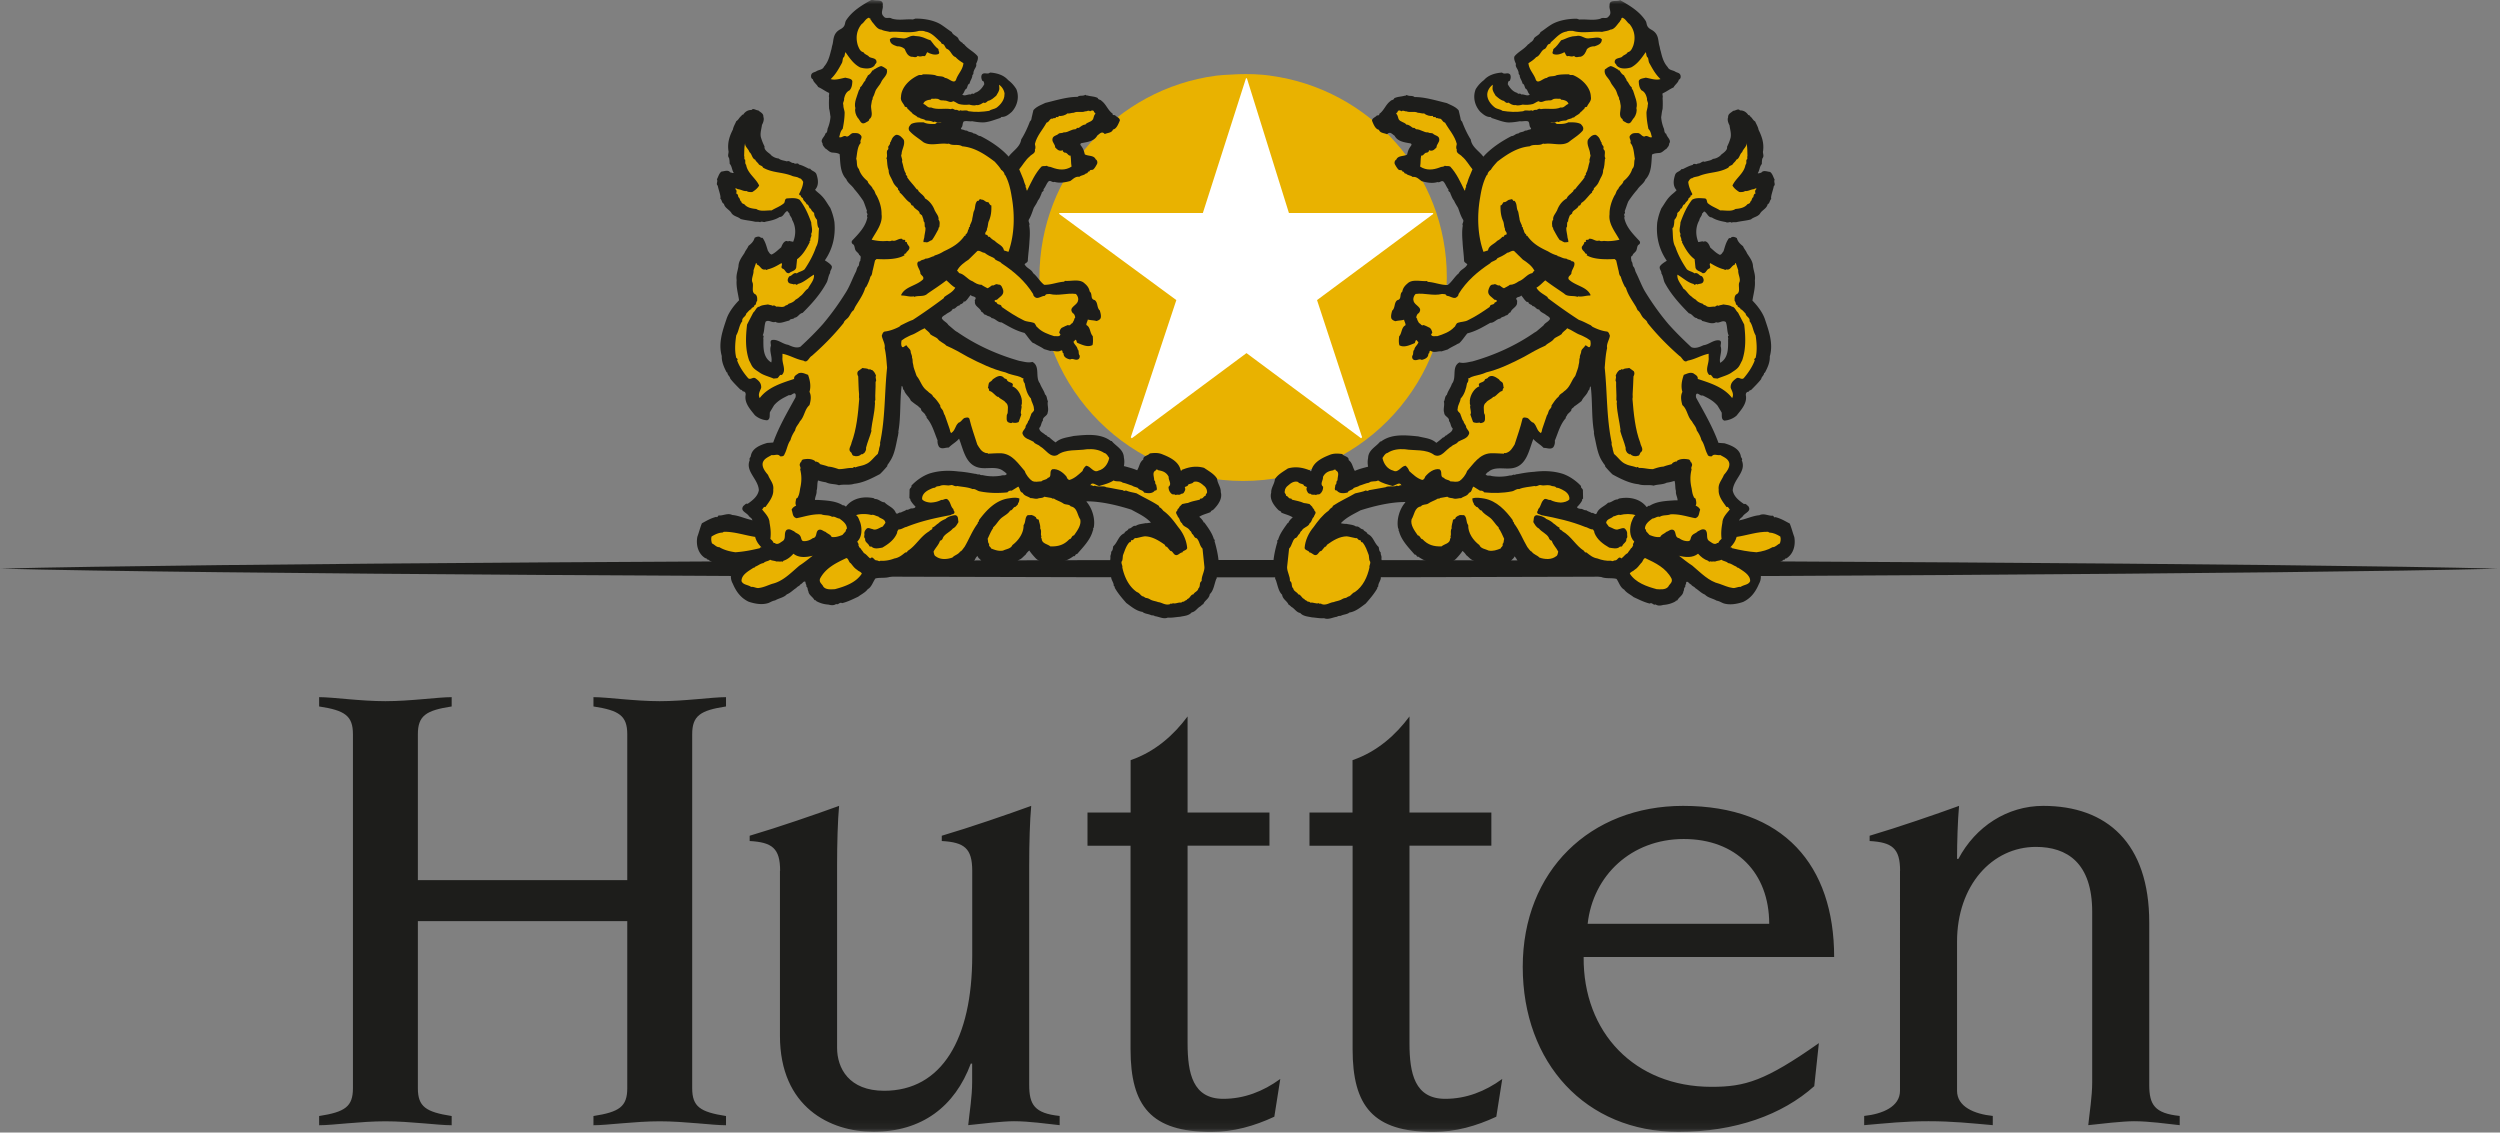 <svg xmlns="http://www.w3.org/2000/svg" xmlns:xlink="http://www.w3.org/1999/xlink" width="298" height="135"><rect width="100%" height="100%" fill="#808080" stroke="none"/><defs><path id="a" d="M0 0h297.64v134.92H0z"/></defs><g fill="none" fill-rule="evenodd"><mask id="b" fill="#fff"><use xlink:href="#a"/></mask><g fill-rule="nonzero" mask="url(#b)"><path fill="#1D1D1B" d="M297.64 67.78c-23.39-.61-100.21-1.03-148.82-1.03S23.38 67.17.01 67.78c23.37.63 100.15 1.04 148.81 1.04s125.43-.41 148.82-1.03v-.01zm-259.6 65.25c3.08-.48 4.03-1.11 4.03-3.32V87.53c0-2.21-.95-2.85-4.03-3.32V83.1c1.66 0 4.89.48 7.9.48 3.01 0 6.24-.48 7.9-.48v1.11c-3.08.47-4.03 1.11-4.03 3.32v17.38h24.96V87.53c0-2.21-.95-2.85-4.03-3.32V83.1c1.66 0 4.9.48 7.9.48s6.24-.48 7.9-.48v1.11c-3.08.47-4.03 1.11-4.03 3.32v42.18c0 2.21.95 2.84 4.03 3.32v1.1c-1.66 0-4.9-.47-7.9-.47s-6.24.47-7.9.47v-1.1c3.08-.48 4.03-1.11 4.03-3.32V109.8H49.81v19.91c0 2.21.95 2.84 4.03 3.32v1.1c-1.66 0-4.9-.47-7.9-.47s-6.24.47-7.9.47v-1.1zm54.95-29.23c0-2.69-.95-3.4-3.63-3.55v-.63c3.48-1.03 7.82-2.53 10.66-3.56-.16 1.74-.24 4.43-.24 7.11v21.72c0 2.45 1.42 5.13 5.61 5.13 6.87 0 10.5-6.16 10.5-16.11V103.8c0-2.69-.95-3.4-3.63-3.55v-.63c3.48-1.03 7.82-2.53 10.66-3.56-.16 1.74-.24 4.43-.24 7.11v26.14c0 2.37.63 3.4 3.63 3.71v1.1c-1.5-.16-3.63-.47-5.45-.47-1.34 0-4.03.31-5.45.47.16-1.58.47-3.4.47-5.13v-2.21h-.16c-1.9 5.13-5.85 8.13-11.61 8.13-5.13 0-11.14-2.92-11.14-11.45v-19.67l.02.01zm36.65-6.95h5.13v-6.24c3-1.03 5.21-3.08 6.79-5.21v11.45h9.76v3.95h-9.76v23.54c0 3.63.63 6.64 4.26 6.64 2.45 0 4.74-.87 6.79-2.37l-.71 4.5c-2.37 1.11-4.9 1.82-7.5 1.82-7.19 0-9.64-3.08-9.64-9.87v-24.25h-5.13v-3.95l.01-.01zm26.44 0h5.14v-6.24c3-1.03 5.21-3.08 6.79-5.21v11.45h9.76v3.95h-9.76v23.54c0 3.63.63 6.64 4.27 6.64 2.45 0 4.74-.87 6.79-2.37l-.71 4.5c-2.37 1.11-4.89 1.82-7.5 1.82-7.19 0-9.63-3.08-9.63-9.87v-24.25h-5.14v-3.95l-.01-.01zm32.69 17.22c-.08 9 6.08 15.48 15.24 15.48 4.03 0 6.4-.71 12.8-5.21l-.55 5.13c-3.79 3.4-9.4 5.45-16.19 5.45-11.06 0-18.56-8.21-18.56-19.67s8.06-19.19 19.11-19.19c12.01 0 18.01 7.11 18.01 18.01h-29.86zm22.12-3.95c0-6.08-3.95-10.11-10.19-10.11-6.24 0-10.82 4.35-11.45 10.11h21.64zm15.6-6.32c0-2.69-.95-3.4-3.63-3.55v-.63c3.47-1.03 7.82-2.53 10.66-3.56-.16 1.74-.24 4.43-.24 6.32h.16c2.05-3.87 5.84-6.32 10.11-6.32 7.58 0 12.64 4.43 12.64 13.9v19.35c0 2.37.63 3.4 3.63 3.71v1.1c-1.5-.16-3.63-.47-5.45-.47-1.34 0-4.03.31-5.45.47.16-1.58.47-3.4.47-5.13v-20.3c0-5.84-3-7.74-6.71-7.74-5.21 0-9.4 4.58-9.4 11.3v17.77c0 1.9 2.05 2.77 4.26 3v1.1c-2.68-.24-4.82-.47-7.66-.47s-4.98.24-7.67.47v-1.1c2.21-.24 4.27-1.11 4.27-3V103.8h.01z"/><path fill="#E9B200" d="m151.39 9.01-.8-.09c-1.09-.08-1.23-.09-2.1-.09-.97 0-1.4.05-2.67.11l-.86.08c-11.88 1.58-21.06 11.73-21.06 24.04 0 13.41 10.87 24.27 24.28 24.27 13.41 0 24.28-10.87 24.28-24.27 0-12.31-9.17-22.46-21.06-24.04"/><path fill="#FFF" d="M153.64 25.39h17.19v.12l-13.84 10.26 5.37 16.35-.12.12-13.66-10.15-13.67 10.15-.12-.12 5.43-16.35-13.96-10.26v-.12h17.12l5.14-16.06h.11z"/><path fill="#1D1D1B" d="M193.08 0c1.16.64 2.33 1.34 3.07 2.47.22.34 0 .7.71 1.08.92.51.76 1.31.94 1.9.07.22.07.41.15.62.18.76.35 1.38.84 1.93.17.37.57.35.87.52.25.18.59.12.67.52.02.2 0 .35-.22.47-.05.33-.47.59-.62.91-.47.2-.8.49-1.31.71-.04.23.07.37 0 .54.03.37.03.91 0 1.33-.09.29-.12.71-.17.97.04.47.12.82.29 1.28.13.22.02.57.32.71.05.38.67.74.34 1.16.02.27-.2.44-.32.62-.29.15-.47.44-.81.49-.27.03-.66.03-.91.2-.09.94-.02 2.17-.79 2.97-.18.49-.69.74-.97 1.21-.34.37-.78.96-1.06 1.39-.17.39-.3.84-.44 1.19.1.12 0 .27-.07.39.03.12.12.24.02.35.2 1.14 1.06 1.98 1.83 2.81.12.19.02.37-.13.44-.2.15-.15.54-.3.74-.1.17-.37.32-.4.51l.05-.04-.1.09c-.25.13-.08.42-.1.65.15.12.13.4.2.6.23.22.22.51.33.72.37.72.69 1.62 1.11 2.32.86 1.4 1.78 2.69 2.81 3.9.87.97 1.75 1.83 2.69 2.71.49.22 1.06-.05 1.46-.23.64-.08 1.14-.61 1.76-.59.49.02.27.41.28.72.22.64-.22 1.36-.05 1.97 1.02-.61.94-1.83.94-2.81.07-.12-.13-.37.08-.42-.23-.49-.15-1.09-.35-1.63-.41-.29-.76.19-1.16.02-.5.3-1.12-.05-1.66-.15-.15-.28-.45-.1-.64-.35-.37 0-.54-.5-.94-.56-1.12-1.13-2.15-2.27-2.89-3.66-.15-.3-.18-.79-.4-1.11.05-.29-.27-.47-.18-.81.17-.29.57-.52.83-.69-.91-1.33-1.3-2.84-1.14-4.55.1-.62.27-1.18.5-1.71.35-.49.59-.99 1.01-1.41.27-.29.54-.44.8-.74-.49-.54-.37-1.23-.18-1.82.13-.4.55-.37.77-.7h.17c.4-.2.74-.39 1.16-.49.15-.29.45.05.6-.18.32.07.54-.35.82-.19.33-.12.76-.14.99-.35.35-.03.68-.2.92-.42 0-.12.87-.52.76-1.01.18-.37.32-.7.43-1.11.1-.49-.08-1.02-.13-1.46-.15-.27-.29-.66-.17-.96-.02-.44.37-.54.6-.77.29 0 .61-.32.81-.05.42-.02.77.2 1.01.57.14-.05.15.08.22.15.27.2.3.44.59.6.13.32.35.66.4.99.4.81.66 1.56.54 2.52-.08.27.17.6-.07.87-.07.18-.08.5-.08.69-.29.32-.25.77-.49 1.09.12.07.3-.05.42-.05.25-.35.69-.13 1.04-.1.31.2.39.64.56.93-.15.27.15.57-.1.76-.09.5-.43 1.34-.3 1.53-.22.19-.16.51-.44.64-.1.52-.7.7-.92 1.14-.3.37-.75.37-1.06.66-.49.15-1.18.2-1.68.32-.22.05-.4-.03-.66.07-.18-.18-.4.09-.66-.07-.56-.1-1.18-.23-1.67-.55-.47-.02-.52-.5-.89-.71-.14.03-.14.2-.27.23-.02.34-.3.49-.33.81-.49.84-.44 1.85-.12 2.61l.5-.1c.07.08.19.03.29 0 .35.05.52.46.64.76.39.32.67.64 1.13.86.25-.05.3-.29.44-.42.18-.56.29-1.09.66-1.58.1.02.2.02.27-.09.22-.12.47-.02.66.09.12.45.42.72.74.97.12.32.35.52.47.84.3.47.71.96.72 1.58.1.62.31 1.02.22 1.66.07.84-.17 1.61-.29 2.4.6.62 1.16 1.34 1.46 2.14.47 1.41 1.06 2.94.61 4.52.03.71-.27 1.34-.58 1.93l-.1.05c0 .28-.32.45-.34.71-.32.42-.84.94-1.23 1.33-.15-.02-.2.1-.27.18-.25.02-.34.17-.34.4.2.97-.57 1.78-1.09 2.44-.37.34-.92.57-1.46.61-.42-.14-.27-.62-.33-.97l-.49-.82c-.54-.61-1.06-.86-1.76-1.21-.3.07-.4-.19-.67-.22-.19.05-.15.34-.12.49.96 1.75 1.98 3.49 2.66 5.38l.72.05c.76.24 1.8.61 1.95 1.56.02.17.25.3.11.47.59 1.36-.99 2.23-1.08 3.59.14.74.74 1.21 1.35 1.63.22-.1.34.14.5.24.44.62-.37.77-.65 1.21-.12.18-.46.3-.39.55l.06-.08c.74-.14 1.56-.54 2.3-.59.56-.29 1.14.12 1.61.05.12.05.15.29.3.17.69.18 1.09.44 1.72.77.22.54.34 1.06.54 1.6.18.99-.1 2.05-.97 2.57-.18-.07-.1.22-.28.13-.81.69-2 .59-3.06.76.08.15.08.35.22.45.13.57.19 1.14-.12 1.68-.4.94-.94 1.7-1.88 2.15-.72.25-1.65.42-2.4.15-.3-.13-.42-.23-.77-.3-.46-.27-1.04-.34-1.39-.72-.44-.17-.74-.52-1.14-.77-.13-.19-.42-.24-.51-.44-.22-.03-.37-.46-.59-.27.03.24-.15.32-.1.56-.22.14-.1.37-.23.54-.04.47-.53.67-.72 1.06-.07.05-.2.02-.22.13-.46.25-.94.39-1.46.42-.27.08-.64.14-.91-.06-.27.15-.42-.29-.7-.1-.69-.17-1.26-.47-1.92-.77-.35-.29-.87-.52-1.12-.89-.49-.27-.62-.86-.92-1.28-.5-.15-1.23 0-1.8-.22-.75-.25-1.63-.41-2.27-.86-.56-.1-.96-.69-1.41-.99-.18.13-.18.38-.3.54-.03.29-.32.29-.42.5-.66.35-1.45.62-2.2.51-.39.03-.98.02-1.36-.25-.15-.1-.37-.02-.5-.17-.27.02-.32-.22-.55-.27-.27-.32-.71-.62-1.01-.97-.1-.2-.17-.35-.35-.51-.07.29-.35.37-.46.62-.89.94-2.3.77-3.51.52l-.12-.13c-.37.07-.62-.44-.87-.55-.32-.12-.5-.4-.78-.6a1.99 1.99 0 0 0-.45-.51c-.2.32-.52.67-.77.94-.62.59-1.66.71-2.47.56-.7-.09-1.46-.39-2.03-.82-.22.1-.18-.29-.42-.23-.75-.86-1.61-1.73-1.88-2.81-.1-.07.01-.29-.1-.32-.22-.99.15-2.32.87-3.12l-.05-.03c-1.73 0-3.66.47-5.31.99-.81.45-1.61.79-2.3 1.49v.07c.2.02.42.07.6.05.39.09.86.1 1.16.32.4-.07.48.32.87.34.07.25.42.25.51.54.72.32.77 1.08 1.33 1.56.05.23.04.49.25.66-.05.25.13.4.08.66.02.64.3 1.21-.12 1.75.25.13-.08.3.04.47.07.44-.34.76-.3 1.18-.08.02-.13.15-.12.22-.37.65-.88 1.24-1.38 1.81-.54.39-1.19.96-1.93 1.06-.27.24-.72.22-1.02.39-.15.03-.34 0-.46.12-.49.05-1.02.39-1.55.17-.4.05-1.02-.07-1.46-.1-.44-.1-1.04-.12-1.38-.52-.47-.08-.66-.52-1.04-.72-.25-.23-.27-.24-.35-.27-.19-.47-.69-.62-.77-1.19-.44-.39-.54-1.19-.76-1.78-.15-.17.02-.28-.15-.44.03-.61-.33-1.14-.13-1.7.05-.72.25-1.6.44-2.25.1-.14-.08-.29.12-.37.2-.72.69-1.36 1.14-2h.07c.08-.23.32-.51.54-.67-.39-.27-.91-.37-1.36-.57-.03-.2-.22-.19-.34-.3-.57-.57-1.09-1.31-.87-2.08-.03-.59.39-1.03.44-1.6.32-.56 1.04-.94 1.55-1.29.87-.25 1.7-.13 2.54.2.13-.03.1.22.25.1.2-1.02 1.26-1.55 2.15-1.9.49-.22 1.03-.19 1.53-.12.22.29.82.29.77.72.47.35.44.81.74 1.29.47-.22 1.09-.37 1.58-.5-.07-.35-.07-.69 0-1.03.03-.99.98-1.36 1.44-1.97h.1c1.26-.94 2.91-.76 4.44-.61.74.19 1.55.22 2.15.77.28-.2.53-.4.79-.64.22 0 .23-.25.42-.25.29-.29.72-.39.74-.84-.25-.19-.22-.66-.44-.87.07-.47-.55-.52-.57-.99-.15-.44.08-.91-.04-1.33.15-.2.08-.59.36-.81.12-.45.44-.82.6-1.31.61-.74-.07-2.02.89-2.55.54.15 1.09-.05 1.56-.12 2.67-.76 5.18-1.9 7.41-3.45.12-.05.27-.17.27-.17l.79-.67c.2-.34.59-.42.77-.77 0-.27-.42-.39-.55-.54-.25-.17-.62-.29-.74-.59-.35.03-.44-.39-.81-.41-.03-.17-.25-.15-.35-.27-.17-.04-.07-.34-.27-.19-.32-.22-.47-.55-.71-.8-.15.22-.42.12-.59.34-.03.17.19.28.09.42.1.6-.61.74-.78 1.26-.25.03-.29.4-.54.34-.15.2-.54.17-.67.4-.47.04-.72.52-1.19.5-.89.5-1.68.99-2.74 1.26-.32.37-.64.89-.99 1.19-.16.03-.35.17-.35.17-.15.08-.84.42-.98.55l-.77.24c-.37-.08-.84.22-1.28-.07-.25-.03-.06.3-.28.34.03.45-.39.66-.79.74-.27-.15-.47.03-.72.03-.34.02-.47-.25-.4-.52.18-.2.02-.55.24-.72.04-.37.4-.55.49-.91-.1-.07-.13-.13-.22-.24-.22.03-.1.34-.29.39-.49.19-1.19.55-1.76.23-.09-.32-.07-.65-.03-1.06.35-.39.25-1.08.76-1.33.03-.2-.14-.45-.17-.66-.3.1-.76.09-1.02.18-.18-.05-.42-.15-.5-.35-.08-.29.03-.64.1-.91.39-.32.2-.97.62-1.25.57-.13.2-.7.59-1.02.07-.42.3-.7.61-.96.57-.57 1.61-.23 2.33-.3l.1.1c.82.05 1.54.39 2.37.37.49-.35.86-1.04 1.31-1.38.24-.5.79-.57 1.03-1.08-.15-.17-.39-.22-.39-.45-.03-.74-.15-1.51-.18-2.25-.05-.57-.08-1.34.03-1.92-.13-.22.13-.41.05-.67-.29-.45-.42-.92-.61-1.43-.18-.32-.35-.55-.48-.87-.22-.25-.3-.56-.44-.84.02-.22-.34-.25-.22-.49-.25-.27-.35-.67-.6-.94-.24-.2-.44.17-.71.05-.62.19-1.25.07-1.88-.1-.32-.2-.61-.59-1.09-.5-.22-.22-.6-.17-.79-.42-.24.09-.17-.27-.42-.22-.05-.27-.29-.12-.46-.23-.18-.17-.32-.42-.44-.64-.1-.18-.03-.47.16-.56.22-.52.87-.37 1.29-.6.07-.29.15-.59.32-.84.07-.15.38-.39.07-.5-.74-.13-1.51-.22-1.88-.91-.29-.18-.54-.57-.89-.17-.35-.17-.82-.12-.98-.54-.42-.07-.64-.64-.82-1.08.02-.33.37-.39.54-.59.07-.1.37.03.32-.22.59-.42.76-1.11 1.33-1.53.14-.17.39-.1.46-.34.4-.2.77-.17 1.24-.3.08.02.12-.02.24-.09.34.2.67.02.94.25 1.21-.02 2.67.44 3.85.72.49.25 1.04.42 1.41.87l.22.94c0 .15.08.32.18.38.27.72.64 1.53 1.04 2.15.12.91 1.03 1.39 1.5 2.05.92-1.04 2.23-1.88 3.36-2.46.32 0 .49-.32.81-.3.2-.22.57-.14.79-.35.25.02.4-.13.6-.13.08 0 .12-.1.13-.17-.27-.18-.13-.56-.33-.79-.32-.12-.62.02-1.01-.03-.42.08-1.04.17-1.49.14-.64-.07-1.25-.34-1.86-.52l-.12-.12c-.52.02-.87-.3-1.23-.61-.66-.71-.94-1.75-.56-2.71.27-.44.59-.79.99-1.09.52-.6 1.35-.84 2.15-.89.32.29.66-.09.96.23.13.23.07.54-.05.76-.22.03-.18.2-.23.39.22.42.6.91 1.14 1.04.12.25.32-.05.45.19.35-.07.77.27 1.04 0-.27-.19-.23-.57-.5-.69-.14-.2-.12-.52-.37-.61-.07-.39-.34-.62-.34-1.02-.2-.12-.07-.29-.17-.45-.07-.3-.39-.57-.27-.86-.1-.25-.29-.6-.18-.91.44-.55 1.14-.84 1.6-1.41.05-.07.2-.04.19-.17.25-.15.45-.29.55-.59.22-.27.66-.4.76-.72.44-.28.82-.61 1.28-.89.81-.5 2.02-.72 3.06-.71l.3.1c.84-.07 1.65.15 2.51-.1.33-.23.72.1.99-.29.42-.4 0-.86.1-1.32-.04-.74.87-.37 1.29-.61m-3.82 46.53c-.15.52-.6.77-.81 1.26-.27.22-.61.47-.89.66-.07.17-.35.2-.33.45-.16.27-.49.39-.56.71-.1 0-.1.13-.1.22-.67.74-.92 1.76-1.31 2.69.05.27-.05.61-.19.79-.35.3-.72.05-1.14.07-.37-.39-.89-.66-1.23-1.06-.54 1.36-.79 3.21-2.52 3.48-.93.15-2.08-.25-2.84.44-.15.05-.2.2-.33.27.18.29.44.1.71.22.7.12 1.53.1 2.2-.07.12.02.3-.02.39-.1.18.09.32-.07.5-.05.71-.14 1.24-.23 1.97-.28 1.14-.14 2.29-.12 3.43.24.82.28 1.63.86 2.18 1.46-.07.24.22.28.22.52l.02.99c-.12 0-.12.17-.12.22-.18.32-.34.5-.6.77.05.18.27.18.42.22.22-.05.44.22.67.15.17.15.44.19.66.34.24-.09.42.3.6.03.23-.64.94-.82 1.35-1.26.37.02.71-.4 1.14-.39l.15-.1c1.18-.24 2.42-.02 3.21.89.15.29.25-.13.44-.02.86-.56 2-.59 3.01-.66h.34c-.03-.44-.24-.67-.2-1.11-.12-.39-.04-.81-.17-1.21-.31.1-.59.17-.94.22-.47.25-1.1.18-1.55.35-.59-.15-1.19.04-1.8-.17-1.11-.11-2.14-.65-3.09-1.16-.34-.32-.59-.61-.88-.94.02-.18-.2-.34-.27-.5-.66-.91-.77-2.12-1.03-3.18-.02-.18-.08-.39-.03-.42-.32-1.75-.17-3.68-.4-5.46-.18.07-.07.4-.27.49M105.22.61c.1.47-.32.92.1 1.33.27.39.66.05.99.28.86.25 1.66.03 2.5.1l.3-.1c1.04-.02 2.25.2 3.06.71.45.29.84.61 1.28.89.1.32.54.45.76.72.1.3.3.44.55.59-.02.13.13.1.18.17.45.57 1.16.86 1.6 1.41.1.3-.08.66-.19.91.12.29-.2.56-.27.86-.1.17.03.34-.17.46 0 .4-.27.64-.33 1.02-.25.08-.24.4-.37.61-.27.12-.24.5-.51.69.27.27.69-.07 1.04 0 .13-.24.34.07.45-.19.54-.13.92-.62 1.14-1.04-.05-.19-.02-.35-.23-.39-.12-.22-.19-.52-.05-.76.3-.32.64.05.96-.23.81.05 1.63.29 2.15.89.4.3.72.65.99 1.09.39.96.1 2-.55 2.71-.35.3-.71.62-1.23.6l-.12.12c-.62.19-1.23.45-1.87.52-.45.04-1.08-.05-1.49-.13-.39.05-.69-.08-1.01.03-.2.24-.07.61-.34.79.02.07.05.17.13.17.2 0 .35.15.6.13.22.22.59.13.79.35.32-.02.49.3.81.3 1.13.57 2.44 1.41 3.36 2.45.47-.66 1.38-1.14 1.5-2.05.4-.62.77-1.43 1.04-2.15.1-.07.19-.23.19-.39l.22-.94c.37-.45.92-.62 1.41-.87 1.18-.28 2.64-.74 3.85-.72.27-.24.61-.05.94-.25.12.07.15.1.23.08.47.13.84.1 1.24.3.07.24.32.17.45.34.57.42.74 1.11 1.33 1.53-.05.25.25.12.32.22.17.2.52.25.54.59-.19.44-.4 1.01-.82 1.08-.15.42-.62.37-.98.54-.35-.4-.61-.02-.89.17-.37.69-1.14.77-1.88.91-.32.12 0 .35.07.5.17.25.25.55.32.84.42.24 1.08.08 1.3.6.18.08.25.37.15.56-.12.22-.25.47-.44.64-.17.12-.4-.04-.45.24-.25-.05-.18.3-.42.22-.19.25-.57.21-.79.42-.49-.08-.77.3-1.09.5-.64.17-1.26.28-1.88.1-.27.12-.47-.25-.71-.05-.25.27-.35.67-.6.94.12.24-.24.27-.22.49-.13.28-.22.59-.44.84-.13.32-.3.56-.49.87-.19.51-.32.97-.6 1.43-.08.27.18.45.05.67.12.57.08 1.34.03 1.92-.03.74-.15 1.51-.19 2.25 0 .24-.23.29-.39.45.24.51.79.57 1.03 1.08.45.34.82 1.02 1.31 1.38.83.02 1.55-.32 2.37-.37l.1-.1c.72.07 1.77-.27 2.34.3.3.25.54.54.61.96.39.32.02.89.59 1.03.42.27.24.92.62 1.24.07.27.19.62.1.91-.08.2-.32.3-.5.35-.27-.1-.72-.08-1.03-.18-.03.2-.2.45-.17.66.5.25.4.94.76 1.32.03.41.05.74-.03 1.06-.57.32-1.28-.05-1.76-.24-.19-.05-.07-.35-.29-.39-.08.1-.12.17-.22.23.08.35.45.54.49.91.22.17.05.52.24.72.07.27-.07.54-.4.52-.25 0-.45-.18-.72-.03-.4-.08-.82-.28-.79-.74-.22-.03-.03-.37-.29-.34-.44.28-.91-.02-1.28.07l-.77-.23c-.13-.13-.82-.47-.97-.56 0 0-.19-.14-.35-.17-.35-.3-.67-.83-.99-1.19-1.06-.27-1.85-.76-2.74-1.26-.47.02-.72-.47-1.19-.51-.14-.24-.52-.2-.67-.4-.25.07-.29-.3-.54-.34-.17-.52-.87-.66-.77-1.26-.1-.13.12-.25.08-.42-.17-.22-.44-.12-.59-.34-.24.25-.39.59-.71.81-.2-.15-.1.15-.27.18-.1.12-.32.1-.35.27-.37.02-.45.44-.81.4-.12.3-.49.42-.74.59-.14.15-.56.27-.56.54.19.35.57.44.77.78l.79.67s.15.12.27.17c2.23 1.55 4.74 2.69 7.41 3.45.47.07 1.02.27 1.56.12.96.54.29 1.82.89 2.56.17.49.49.86.61 1.31.27.22.2.6.35.81-.12.42.12.89-.03 1.33-.02.47-.64.52-.57.99-.22.22-.19.69-.44.87.02.46.45.55.74.84.18 0 .2.25.42.25.25.23.5.44.79.64.61-.55 1.41-.59 2.15-.77 1.53-.15 3.18-.34 4.44.6h.1c.47.61 1.41.97 1.45 1.97.07.34.07.67 0 1.02.49.13 1.11.29 1.58.5.3-.49.27-.94.74-1.29-.05-.44.55-.44.77-.72.51-.07 1.04-.1 1.53.12.89.35 1.95.87 2.15 1.9.15.12.12-.13.25-.1.84-.34 1.66-.45 2.54-.2.5.35 1.23.74 1.55 1.3.05.57.47 1.01.44 1.59.22.77-.3 1.51-.87 2.08-.12.12-.3.1-.34.3-.45.2-.98.3-1.36.57.22.17.45.44.54.67h.07c.46.64.94 1.28 1.14 2 .2.08.02.23.12.37.18.65.39 1.53.44 2.25.2.56-.17 1.09-.14 1.7-.17.15 0 .27-.15.44-.22.59-.32 1.4-.76 1.78-.08.57-.59.72-.77 1.19-.08.03-.1.04-.35.27-.39.2-.57.64-1.04.72-.34.41-.94.42-1.38.52-.44.03-1.06.15-1.46.1-.52.22-1.06-.12-1.55-.17-.12-.12-.3-.08-.45-.12-.3-.16-.76-.15-1.02-.39-.74-.1-1.39-.67-1.93-1.06-.5-.57-1.01-1.16-1.38-1.82.02-.07-.03-.2-.12-.22.03-.42-.37-.74-.3-1.18.12-.17-.22-.34.03-.47-.42-.54-.14-1.11-.12-1.75-.05-.25.13-.4.08-.66.22-.17.2-.42.25-.66.55-.49.6-1.24 1.33-1.56.08-.28.44-.28.5-.54.39-.02.47-.4.87-.34.3-.22.77-.23 1.16-.32.18.02.4-.04.6-.05v-.06c-.69-.71-1.49-1.04-2.3-1.5-1.65-.52-3.58-.99-5.31-.99l-.05.03c.72.81 1.09 2.14.87 3.13-.12.03 0 .25-.1.32-.27 1.08-1.13 1.95-1.88 2.81-.23-.05-.2.34-.42.24-.57.44-1.33.74-2.03.82-.81.15-1.85.04-2.47-.55-.25-.27-.57-.62-.77-.94-.18.14-.34.32-.45.51-.27.2-.45.49-.77.6-.25.12-.5.62-.87.55l-.12.13c-1.21.25-2.62.42-3.51-.52-.1-.25-.39-.34-.45-.62-.19.15-.25.3-.35.5-.3.35-.74.66-1.01.97-.24.05-.29.29-.55.27-.14.15-.35.07-.51.17-.39.27-.98.29-1.36.25-.76.12-1.55-.15-2.2-.5-.1-.22-.39-.22-.42-.5-.12-.15-.12-.41-.3-.54-.45.3-.86.89-1.41.99-.64.45-1.51.61-2.27.86-.57.22-1.3.07-1.8.22-.3.42-.44 1.01-.92 1.28-.25.37-.77.61-1.13.89-.65.3-1.23.6-1.92.77-.29-.18-.44.25-.71.1-.27.2-.64.15-.91.07-.52-.03-1.01-.17-1.46-.42-.02-.12-.15-.08-.22-.13-.2-.39-.69-.59-.72-1.06-.13-.17-.02-.4-.24-.54.05-.24-.13-.32-.1-.55-.22-.19-.37.23-.59.27-.08.2-.37.25-.5.44-.4.25-.71.61-1.14.77-.35.39-.94.45-1.39.72-.35.07-.47.17-.77.3-.76.27-1.68.1-2.4-.15-.94-.45-1.48-1.21-1.88-2.15-.31-.54-.25-1.11-.12-1.68.13-.1.13-.3.22-.45-1.06-.17-2.25-.07-3.06-.76-.19.09-.1-.2-.29-.13-.87-.52-1.16-1.58-.97-2.57.2-.54.32-1.06.54-1.6.62-.34 1.03-.59 1.71-.77.15.12.19-.12.3-.17.47.07 1.06-.33 1.61-.05.74.05 1.56.45 2.3.59l.07.08c.07-.25-.27-.37-.39-.55-.29-.44-1.09-.59-.65-1.21.17-.1.29-.34.5-.24.6-.42 1.21-.89 1.34-1.63-.08-1.36-1.66-2.24-1.08-3.6-.13-.17.1-.3.12-.47.15-.96 1.19-1.33 1.95-1.56l.72-.05c.67-1.88 1.7-3.63 2.66-5.38.03-.15.07-.44-.12-.49-.27.03-.37.29-.67.22-.71.35-1.23.6-1.77 1.21l-.49.82c-.07.35.08.84-.34.97-.54-.03-1.09-.27-1.46-.61-.52-.66-1.29-1.46-1.09-2.44 0-.24-.08-.39-.34-.4-.07-.08-.12-.2-.27-.19-.39-.39-.91-.91-1.23-1.33-.02-.25-.34-.42-.34-.71l-.1-.05c-.3-.59-.6-1.23-.57-1.93-.45-1.58.13-3.11.6-4.52.3-.79.86-1.51 1.46-2.13-.12-.79-.35-1.56-.29-2.4-.08-.64.12-1.04.22-1.66.02-.62.42-1.11.72-1.58.12-.32.35-.52.47-.84.32-.25.62-.52.74-.97.19-.1.44-.2.66-.08.07.1.17.1.27.08.37.49.47 1.03.66 1.58.13.13.18.37.44.42.45-.22.74-.54 1.13-.86.12-.3.29-.71.64-.76.1.03.22.09.29 0l.5.1c.32-.76.37-1.77-.12-2.61-.03-.32-.32-.47-.34-.81-.13-.04-.13-.2-.27-.24-.37.2-.42.69-.89.71-.49.32-1.11.45-1.66.55-.25.15-.47-.12-.65.07-.25-.1-.44-.02-.66-.07-.5-.12-1.19-.17-1.68-.32-.3-.28-.75-.28-1.06-.66-.22-.44-.82-.62-.92-1.14-.29-.13-.22-.45-.44-.64.13-.19-.21-1.03-.3-1.53-.25-.19.05-.49-.1-.76.17-.29.25-.72.55-.92.35-.03.79-.25 1.04.1.12 0 .3.12.42.05-.23-.32-.2-.77-.49-1.09 0-.18-.02-.5-.08-.69-.23-.27.02-.61-.07-.87-.12-.96.13-1.72.54-2.52.05-.33.27-.67.4-.99.29-.17.32-.41.59-.61.07-.07.08-.2.22-.15.24-.37.59-.59 1.01-.57.2-.27.52.05.81.05.23.23.62.33.6.77.12.3-.02.69-.17.96-.05.44-.24.97-.13 1.46.12.4.25.74.44 1.11-.12.49.75.89.75 1.01.24.22.57.39.93.42.24.22.66.24.99.35.29-.17.5.25.83.18.15.24.45-.1.6.19.42.1.76.29 1.16.49h.17c.22.33.64.3.77.71.19.59.3 1.28-.18 1.81.27.3.54.45.8.74.42.42.66.92 1.01 1.41.23.54.4 1.09.5 1.71.15 1.71-.23 3.23-1.14 4.55.25.17.65.4.82.69.08.34-.24.52-.19.81-.22.32-.25.81-.4 1.11-.74 1.39-1.76 2.54-2.89 3.66-.4.05-.57.56-.94.56-.19.25-.49.07-.64.35-.54.1-1.16.45-1.66.15-.4.17-.76-.3-1.16-.02-.2.54-.12 1.15-.35 1.63.22.05.02.3.08.42 0 .97-.08 2.2.94 2.81.17-.61-.27-1.33-.05-1.97.02-.32-.2-.71.29-.72.62-.02 1.13.5 1.77.59.4.18.97.45 1.46.23.94-.87 1.82-1.73 2.69-2.71 1.02-1.21 1.95-2.5 2.81-3.9.42-.7.74-1.6 1.11-2.32.12-.22.1-.5.34-.72.06-.2.05-.49.2-.6-.02-.24.15-.52-.1-.66l-.1-.08.05.03c-.03-.18-.3-.34-.4-.5-.15-.2-.1-.59-.3-.74-.15-.07-.25-.25-.14-.44.77-.82 1.63-1.66 1.83-2.81-.1-.12-.02-.24.02-.35-.07-.12-.17-.27-.07-.39-.13-.35-.27-.81-.44-1.19-.29-.44-.72-1.02-1.06-1.39-.29-.47-.79-.72-.97-1.21-.77-.81-.7-2.03-.79-2.97-.25-.17-.64-.17-.91-.2-.34-.05-.52-.34-.81-.49-.12-.18-.34-.35-.32-.62-.34-.42.29-.77.34-1.16.3-.13.19-.49.32-.71.17-.45.25-.81.29-1.28-.05-.27-.08-.69-.17-.97a9.83 9.83 0 0 1 0-1.33c-.07-.17.03-.3 0-.54-.5-.22-.84-.51-1.31-.71-.15-.32-.57-.57-.62-.91-.22-.12-.23-.27-.22-.47.08-.4.42-.34.67-.52.3-.17.71-.15.87-.52.49-.56.65-1.18.84-1.93.08-.22.08-.4.15-.62.19-.59.02-1.39.94-1.9.71-.37.49-.74.71-1.08.74-1.13 1.92-1.83 3.08-2.47.42.23 1.33-.13 1.29.61M107.48 46c-.24 1.78-.08 3.71-.4 5.46.05.02-.01.24-.03.42-.25 1.06-.37 2.27-1.02 3.18-.07.17-.28.32-.27.51-.29.34-.54.62-.87.94-.96.5-1.98 1.04-3.09 1.16-.61.2-1.21.02-1.8.17-.45-.17-1.08-.1-1.55-.35-.35-.05-.64-.12-.94-.22-.13.4-.05.82-.17 1.21.03.44-.17.67-.2 1.11h.34c1.01.07 2.15.1 3.01.66.19-.12.29.3.44.02.79-.91 2.03-1.13 3.21-.89l.15.1c.44-.02.77.41 1.14.39.4.44 1.11.62 1.35 1.26.19.27.37-.12.6-.03.22-.15.49-.18.66-.34.24.07.45-.2.67-.15.15-.03.37-.03.42-.22-.27-.27-.42-.45-.61-.77 0-.05 0-.22-.12-.22l.02-.99c0-.24.29-.29.22-.52.55-.6 1.36-1.18 2.19-1.46 1.14-.35 2.28-.37 3.43-.23.72.05 1.26.15 1.97.28.18-.01.32.13.5.05.08.08.27.12.39.1.67.17 1.5.19 2.2.07.27-.12.52.07.7-.22-.14-.07-.18-.22-.34-.27-.76-.69-1.92-.29-2.84-.44-1.73-.27-1.98-2.12-2.52-3.48-.34.41-.86.67-1.23 1.06-.42-.02-.79.24-1.14-.07-.13-.18-.23-.52-.19-.79-.39-.92-.64-1.95-1.31-2.69 0-.08 0-.22-.1-.22-.07-.32-.4-.44-.55-.71.02-.25-.27-.29-.34-.45a9.3 9.3 0 0 1-.89-.66c-.2-.49-.66-.74-.81-1.26-.2-.09-.08-.42-.27-.49"/><path fill="#E9B200" d="M103.76 2.2c-.07.15.15.23.17.39.3.28.61.92 1.13.94.3.17.69.18.99.27 1.21-.1 2.34.22 3.49-.12.22 0 .56-.03.74.08.82.12 1.3.79 1.9 1.29-.02.15.19.2.27.23.2.14.23.52.52.59.4.24.49.79.94.94.27.3.57.5.93.72-.07.76-.59 1.21-.84 1.86-.22.78-.89-.1-1.36-.1-.29-.29-.82-.12-1.16-.33-.49-.1-.99-.1-1.48-.1-.13.15-.35.04-.5.1-1.02.44-2.07 1.43-2.1 2.59-.1.52.32.76.47 1.19.17-.02.32.1.3.24.19.08.3.32.46.37.18.34.6.39.81.69l.08-.07c.22.24.59.17.82.39.3.02.64.03.94.2.18-.17.34.08.52.07l.44-.02c-.25.12-.57-.07-.76.17-.45 0-.98.02-1.38-.2-.52 0-1.04-.02-1.48.2-.22.24-.4.45-.24.79.49.57 1.13.92 1.66 1.36.86.54 1.9.07 2.91.22.07-.05.22-.02.32.05.49.17.99-.04 1.43.24 1.48.13 2.72.96 3.87 1.83.3.34.57.62.77.97.15.1.27.22.37.42.02.08.03.2.13.24.44.86.62 1.7.77 2.65.37 2.1.32 4.46-.4 6.47l-.54-.17c-.1-.59-.74-.74-1.09-1.14a1.95 1.95 0 0 1-.62-.49c-.27.1-.17-.32-.44-.22-.25-.27.18-.44.12-.72.15-.29.1-.69.25-.97.25-.62.3-1.14.28-1.83-.15.03-.25-.25-.37-.39-.37.05-.49-.35-.82-.28 0-.05-.05-.1-.08-.05-.25-.07-.17.28-.39.17-.37.39-.19.84-.44 1.28-.07.22-.1.56-.17.81-.02.35-.18.57-.3.89l.03.12c-.22 0-.08.32-.22.34-.05.2-.1.47-.32.57.04.05.02.18-.12.17-.64.92-1.46 1.38-2.47 1.85-.32.2-.72.4-1.11.49l-.03.08c-.35.05-.67.32-1.04.29-.2.19-.49.1-.67.35-.14-.08-.24.07-.29.15-.1.45.35.84.35 1.28.1.25.47.35.32.7-.81.79-2.14.84-2.61 1.85l.03.08c.46-.03 1.01.2 1.46.09l.05.07c.49-.2 1.19.03 1.6-.39.71-.49 1.56-1.04 2.25-1.58.3.24.67.67 1.06.87-.3.54-.84.76-1.31 1.11l-.07.15c-1.24.93-2.44 1.77-3.68 2.58-.5.17-.94.42-1.43.65l-.19.17c-.52.27-1.16.51-1.73.57-.22.05-.29.32-.35.5.07.45.44 1.01.34 1.46.18.77.22 1.55.29 2.35-.32 3.02-.2 5.95-.84 8.97.07.25-.12.52-.12.79l-.15.52c-.49.4-.84.99-1.41 1.21-.37.2-.84.22-1.28.4-.12-.15-.23.06-.34.06-.57-.02-1.03.15-1.63.14-.34-.12-.86-.29-1.24-.3-.3-.13-.67-.2-.99-.3-.12-.22-.3-.24-.49-.32l-.08.07v-.1c-.4-.32-1.01-.3-1.5-.19l-.17.19c.1.13-.15.12-.12.25-.18.3.15.45 0 .72.19.76.19 1.45 0 2.27-.05.32-.1.72-.25.99 0 .12-.17.19-.23.25-.03.25-.15.55 0 .82-.22.1-.44.25-.54.49.17.44.08.86.59 1.01.94-.18 1.86-.52 2.96-.46.4.17.89.04 1.28.3.32-.1.54.18.87.2.4.3.89.64.89 1.21-.09.08-.15.17-.12.28l-.42.47c-.4.15-.79.3-1.28.24-.13-.32-.49-.37-.72-.61-.3-.08-.49-.35-.82-.24-.42.2-.13.91-.71.99-.32.25-.77.4-1.17.34-.22-.1-.19-.39-.3-.56-.15-.32-.54-.35-.74-.59-.3-.12-.56-.37-.91-.17-.39.39 0 1.02-.47 1.33-.29.17-.52.44-.87.29-.02-.1-.13-.05-.2-.06-.07-.2-.24-.37-.39-.49.08-.66.03-1.25-.1-1.93-.02-.66-.54-1.13-.89-1.59.13-.08.19-.39.39-.27.4-.57 1.01-1.29.94-2.08.1-.72-.39-1.14-.62-1.76-.34-.39-.72-.89-.64-1.4.12-.54.66-.72 1.07-.97.37.08.76-.2 1.01.15.2.03.47 0 .52-.25.29-.5.35-1.19.72-1.68.1-.42.32-.81.55-1.16.08-.46.39-.69.57-1.08.55-.56.55-1.43 1.14-1.93.15-.52.25-1.09 0-1.58.2-.66.07-1.36-.17-2.03-.39-.13-.72-.34-1.14-.18-.2.17-.57.28-.52.67-1.43.47-3.13.98-4.1 2.28-.24-.42.02-.82.17-1.21.05-.57-.3-.87-.67-1.14-.3-.22-.61.24-.89-.03-.52-.61-1.03-1.34-1.31-2.12.2-.19-.15-.24-.12-.39-.19-.86-.1-1.78.02-2.59.32-.52.34-1.23.72-1.68-.08-.45.42-.52.47-.91.17-.15.4-.49.6-.52 0-.24.39-.2.35-.45.29-.07.17-.37.35-.54.02-.27.03-.57-.18-.77-.55-.24-.23-.89-.35-1.38-.25-.44.15-.99.1-1.5l.29-.86c.08-.04.1.12.12.18.44.14.5.72 1.02.57.05.07.17.1.24 0 .62-.13 1.19-.47 1.66-.75.19.22-.17.49.13.66.37.12.34.6.79.54.27-.25.74-.25.84-.67l.1-.99c.71-.52 1.14-1.31 1.51-2.03-.1-.13.07-.13.08-.25-.07-.27.23-.49.08-.72.25-.42.02-.94.02-1.38-.35-.97-.74-1.88-1.38-2.7-.42-.27-.98-.2-1.49-.17-.37.03-.2.5-.44.62-.42.35-1.01.55-1.41.81-.66-.02-1.33.17-1.83-.17-.5-.05-1.08-.13-1.43-.57-.12-.05-.35-.1-.34-.3-.22-.1-.15-.44-.37-.54-.03-.22-.07-.4-.29-.46.12-.1.07-.25.05-.38l-.13-.14c.03-.15.22 0 .32.03.37.03.67.27 1.04.22.19.15.47.12.67.12.35-.22.62-.44.82-.77-.37-.86-1.39-1.45-1.55-2.47-.17-.17-.07-.39-.12-.62-.18-.04-.03-.32-.12-.42.02-.49 0-1.18.14-1.61-.14.44.39.74.49 1.13.32.24.3.77.7.91.05.2.34.37.42.55.17.17.42.15.5.39 1.13.64 2.22.51 3.41.96.25.14.72.12.89.3.23 0 .37.23.49.44-.03.51-.25.99-.49 1.45.05.14.08.17.22.17-.07.25.3.25.27.5.12.2.35.32.4.54.34.05.25.54.52.54.07.27.2.32.39.52-.02.32.17.62.34.81.02.3.03.59.13.89.13.1.1.1.1.22-.08.7.02 1.5-.35 2.13-.29.89-.82 1.86-1.36 2.65-.29.25-.64.27-.93.49-.4-.17-.57.32-.87.33-.15.17-.29.44-.17.66.1.3.54.22.71.34.15-.2.3.2.44-.07.69-.15 1.31-.76 1.93-1.11.08.64-.45 1.13-.7 1.66-.39.23-.57.69-.96.93-.13.15-.33.29-.54.4-.2.27-.56.4-.84.49-.08.18-.32.14-.42.27-.3.2-.69.02-1.01.07-.13-.07-.27-.22-.44-.1-.12-.1-.37-.09-.56-.17-.4.07-.76.07-1.04.27-.35.02-.44.47-.72.7l-.74 1.43c-.17 1.46-.23 2.92.25 4.29.12.2.24.49.35.67.22.35.6.55.91.77.45.32 1.11.47 1.66.71l.45-.05c.2-.15.29-.5.52-.37.59-.6 0-1.34.08-2.12v-.42c.88.17 1.6.66 2.51.82.47.35.64-.4.99-.57 1.41-1.24 2.64-2.49 3.8-3.93.05-.24.25-.35.39-.5.34-.25.44-.79.79-1.01l.18-.39c.44-.74.96-1.43 1.21-2.28l.12-.12c.2-.37.39-.81.49-1.21.24-.2.2-.56.3-.84l.25-1.09.18-.17c.99.05 2.52.08 3.36-.47l-.07-.07c.03-.15.29-.07.27-.27.19-.17.44-.39.34-.67-.1-.15-.3-.37-.29-.54-.08-.04-.2 0-.22-.12l.05-.05c-.08-.22-.3.02-.39-.22-.47-.08-.76.37-1.21.2-.2.12-.35.07-.59.05-.66.07-1.26-.02-1.83-.14.49-.92 1.34-1.9 1.18-3.04.02-.78-.25-1.6-.6-2.25-.18-.19-.17-.55-.44-.76-.1-.37-.56-.57-.62-.94-.45-.35-.89-.88-1.04-1.45-.34-.3-.17-.87-.32-1.2.12-.6.12-1.46.54-1.9-.17-.37.34-.66-.07-.98-.23-.25-.57-.18-.82-.2-.34.03-.47.42-.79.42-.37-.22-.56.2-.89.07.12-.39.13-.69.42-.99.13-.66.22-1.23.23-1.93-.02-.32-.17-.59-.15-.92-.12-.25.13-.49.08-.72.08-.4.25-.84.65-1.01.29-.32.32-.71.34-1.08-.05-.35-.56-.35-.82-.44-.57.1-1.21.34-1.76.17.62-.59.96-1.24 1.34-1.93.08-.17.08-.47.15-.62.23-.17.15-.42.27-.66.47.67.97 1.43 1.75 1.82.56.17 1.35.23 1.73-.25.05-.17.22-.23.22-.4 0-.51-.62-.42-.89-.62-.13-.22-.52-.25-.66-.54-.39-.08-.52-.44-.66-.77-.3-.91-.18-1.85.44-2.59.32-.2.45-.64.87-.76l.1.1.08-.01z"/><path fill="#1D1D1B" d="M109.83 4.4c.4.1.69.3 1.09.4.3.39.54.76.94 1.06-.02.24.25.47-.05.6-.44.13-.91-.03-1.28-.24-.15.15-.17.6-.5.45-.19.05-.45.12-.64-.01-.2.29-.55.07-.79.1-.44-.14-.59-.52-.76-.92-.25-.23-.59-.34-.91-.32-.42-.15-.87-.3-.86-.84.35-.37.97-.12 1.43-.12.6.12.82-.3 1.41-.3.27.07.62.03.91.14m-4.11 3.87c.17.66-.45 1.01-.66 1.48-.19.45-.61.77-.74 1.21-.07.25-.17.49-.3.72.05.15-.05.2-.08.32l-.1.61c-.03.49.32 1.29-.22 1.59.03.25-.32.32-.49.45-.52.25-.61-.37-.89-.62-.22-.32-.37-.77-.27-1.14-.2-.64.22-1.46.39-2.05.02-.14.24-.27.17-.44.3-.17.35-.57.61-.77.02-.22.25-.42.32-.64.24-.12.4-.35.54-.6.05.02.13.02.13-.07.29-.17.61-.37.91-.45.24.07.49.24.69.4"/><path fill="#E9B200" d="M119.73 11.23c.03.66-.45 1.24-.94 1.61-.25.17-.64.18-.87.37-.81.13-1.64.18-2.47.05-.32-.22-.64.02-.99-.12-.12.17-.29-.05-.44-.05-.3.08-.39-.25-.67-.08-.79-.14-1.63.12-2.37-.2-.42.09-.55-.32-.92-.42.07-.35.49-.47.76-.5.1.05.15-.07.22-.12.35.04.64-.1.96.12.19.14.37.03.59.1.4-.02.64.33 1.04.07.22.07.44.25.67.34.38.1.82.12 1.23.07.27.07.61.15.87.05.29.07.6-.15.82-.29.25.12.4-.08.54-.2.39-.07.69-.37.99-.62.15-.27.39-.56.37-.92l-.03-.39c.35.24.64.69.66 1.14m10.8 2.34c-.15.15-.17.4-.25.61-.2.38-.69.34-.94.67-.3-.02-.54.25-.79.4-.18-.1-.24.09-.37.15-.49-.02-.94.42-1.41.37-.19.12-.37.05-.57.13-.22.27-.75.24-.77.69-.05.37.35.62.32.96.2.2.4.47.77.39l.14-.05c-.03.17.12.24.22.3.3-.04.32.23.59.35h.12c.08.49.03.8.12 1.31-.76.49-1.55.4-2.34.1-.2-.12-.44-.03-.59-.2-.25.08-.45-.02-.66.1-.77.84-1.19 1.81-1.71 2.86-.14-.05-.02-.32-.2-.42.1-.15-.02-.22-.05-.35-.12-.25-.13-.47-.29-.81l-.4-.96c.4-.47.76-1.13 1.23-1.51.2-.27.75-.38.64-.84.13-.22.03-.47 0-.67.25-1.01.94-1.7 1.39-2.54.37-.07.35-.57.76-.47.07-.17.37.05.35-.19.12-.05.32.1.34-.14.32.05.77-.06 1.04-.3.25.05.47-.08.76-.08.42-.22.92.02 1.36-.17.17.05.39-.19.57 0 .17-.09.3-.17.47-.02-.07.17.18.15.17.32"/><path fill="#1D1D1B" d="M107.74 16.67c.17.64-.27 1.14-.27 1.7-.17.27.17.55.05.89.17.47.17.99.47 1.43-.12.22.24.22.14.44.3.47.79.94 1.14 1.43.23.02.15.24.32.33.23.27.57.42.67.76.55.3.96.86 1.16 1.43.15.34.54.71.45 1.11.22.23.12.61.1.89-.12.02-.1.17-.1.22-.24.42-.47.91-.77 1.31-.3.08-.44.33-.72.27l-.05-.05c-.07.18-.12-.07-.23.05-.08-.15.05-.42.07-.55.02-.35.17-.81.15-1.18-.22-.19.03-.57-.22-.77 0-.25-.1-.4-.15-.57-.03-.27-.39-.24-.35-.51-.22-.34-.62-.39-.76-.79-.3.03-.2-.32-.44-.4-.47-.32-.77-.89-1.16-1.16.07-.22-.27-.25-.2-.5-.3-.29-.5-.49-.64-.86-.15-.4-.49-.77-.47-1.28-.17-.42-.17-.91-.22-1.38l-.07-.05.07-.12c.1-.3-.13-.74.15-.94 0-.08.1-.19 0-.25.03-.25.3-.3.23-.61.18.03.03-.2.17-.22.03-.24.29-.57.57-.67.4-.02.7.32.91.61"/><path fill="#E9B200" d="M117.36 30.14c.35.27.74.45 1.16.64.17.35.64.3.87.61 1.46.96 2.82 2.12 3.76 3.66 0 .22.17.35.35.45.4.08.62-.22 1.06-.24.1-.27.37-.18.55-.22 1.09.27 2.05-.15 3.14 0 .2.2.34.52.25.79-.08.61-1.19.77-.64 1.48.2.09.27.32.3.49-.02.07.02.14-.09.15 0 .22-.17.39-.23.56-.2.05-.28.39-.54.23-.17.07-.45.18-.62.28-.27.08-.37.4-.42.64l.15.22c-.13.32-.52.15-.76.19-.69-.22-1.48-.49-2-1.06-.2-.1-.18-.46-.47-.54-.37-.13-.82-.1-1.18-.3-.91-.44-1.71-.97-2.59-1.58-.07-.42-.51-.15-.61-.54-.12-.03-.25-.07-.25-.22.1-.05.13-.12.27-.09.27-.3.89-.55.76-1.13-.09-.27-.2-.74-.61-.69-.32-.17-.45.2-.72.09-.19.12-.34.28-.54.35-.25-.15-.5-.24-.72-.42-.39.02-.74-.2-1.04-.4-.67-.24-.96-.86-1.63-.99-.08-.09-.12-.25-.25-.25.25-.59.96-1.08 1.38-1.35l1.06-1.04c.35-.07.5.2.82.22m-6.46 9.7c.24.21.76.39.89.54.27.4.76.51 1.04.83.86.37 1.75.87 2.54 1.33 1.41.74 3.03 1.51 4.51 1.86.25.12.5.2.77.27.42.13.93.17 1.24.42h.13c-.05.2 0 .45.15.61.1.64.32 1.36.75 1.82.07.47.34.74.35 1.19.13.37-.32.44-.35.77-.12.25-.17.59-.35.76-.02.27-.32.42-.3.72-.1.25-.5.54-.32.84.23.52.82.59 1.28.87.17.3.55.3.77.54.69.37 1.21 1.43 2.07 1.04.96-.74 2.42-.5 3.51-.69.69-.05 1.44.02 2.07.44.32.07.44.4.6.6-.15.72-.59 1.33-1.29 1.51-.59.32-.89-.52-1.46-.59-.18.15-.35.35-.44.64-.47.42-.92.87-1.55 1.06-.2-.03-.29-.2-.35-.39-.39-.49-1.04-.98-1.68-.89-.47.24.02.91-.55 1.03-.17.27-.52.18-.77.42-.39 0-.71.13-1.09-.05-.32-.2-.77-.76-.89-1.18-.77-.87-1.48-2.03-2.79-2.12-.49-.02-1.09.03-1.6.05-.07-.18-.2 0-.3-.1-.5-.15-.72-.59-.97-.99-.34-1.06-.7-2.07-.94-3.08-.12-.23-.4-.13-.6-.08-.27.15-.37.47-.7.56-.44.42-.35.89-.87 1.23-.15-.12-.12-.33-.19-.5l-.56-1.61c-.13-.15-.15-.4-.25-.59-.1-.2-.33-.3-.3-.59-.23-.37-.52-.79-.87-1.08-.12-.32-.42-.35-.64-.62l-.18-.14c-.57-.5-.67-1.13-1.11-1.65 0 0-.1-.19-.13-.34-.1-.33-.27-.67-.29-.99-.14-.44-.02-.61-.15-.89.03-.29-.17-.47-.17-.79-.07-.28-.37-.4-.44-.62-.17-.17-.35.29-.57.15-.17-.22-.1-.54-.07-.77.25-.2.57-.39.91-.54l.22-.1c.61-.2 1.06-.6 1.63-.82.15.23.54.4.67.71"/><path fill="#1D1D1B" d="m103.54 44.05.22-.05c-.02.13.15.07.22.12.22.18.35.39.44.66-.14.32.14.49-.05.74.02.77-.07 1.48-.03 2.18-.13.15 0 .32-.05.49-.05 1.09-.32 2.01-.45 3.09l.05.05c-.18.67-.5 1.39-.66 2.05.05.22-.07.44-.2.61-.13.05-.18.22-.38.15-.14.22-.56.3-.82.2-.32 0-.24-.38-.45-.47-.32-.32.08-.74.12-1.09.6-1.58.79-3.51.92-5.24-.05-.17-.02-.35-.02-.54-.07-.72-.07-1.48-.1-2.13-.1-.19-.17-.39-.03-.62l.54-.39c.23.08.57 0 .76.2m16.04.9c.05.17.25.17.39.25.07.5.98.27.67.84.59.2 1.09 1.01 1.14 1.72-.03.12.05.39-.07.52.14.34-.19.79 0 1.13-.12.3-.22.61-.32.89-.24.12-.55.12-.77.05-.08.15-.29.04-.42 0-.34-.13-.22-.62-.22-.89l.1-.23c0-.42.17-.97-.24-1.26-.2-.3-.64-.39-.87-.69l-.05.03c-.39-.18-.6-.64-1.02-.72-.08-.14 0-.25-.17-.37.08-.17.02-.52.2-.67.13-.09.28-.17.37-.34.35-.24.84-.62 1.28-.25"/><path fill="#E9B200" d="M138.03 56.05c.54.08.99.22 1.28.79-.05.42.42.84-.02 1.19 0 .35.12.62.35.82.17.17.39 0 .49.17.22-.14.5.07.66-.17.07.05.2-.03.29-.08.12-.19.29-.44.15-.64.02-.2.35-.09.39-.35.2-.15.52-.1.67-.34.45-.13.84.12 1.19.44.18.12.39.4.39.69.08.22-.18.3-.15.52-.29.05-.3.4-.62.33l-.1.14c-.54.14-.92.18-1.41.4-.15 0-.45.08-.67.12l-.34.34c-.02.17-.29.28-.25.47-.34.2.05.51.08.74.24.15.2.57.49.74.13.45.72.44.96.91.12.02.17.25.25.37.22.12.22.47.52.5.37.34.33.87.71 1.24l.23 2.22c0 .57-.37 1.09-.33 1.63l-.12.12c-.17.23-.02.56-.27.77-.08.39-.44.4-.6.72-.32 0-.39.47-.72.55-.05.19-.3.14-.39.32a.358.358 0 0 0-.34.12c-.35-.08-.69.19-1.02.05-.07.22-.2-.07-.3.12-.59.19-.96-.2-1.43-.24-.34-.13-.57-.13-.87-.27-.17-.1-.34-.2-.54-.22-.15 0-.29-.2-.45-.2-.25-.12-.37-.42-.66-.5-.99-.67-1.51-1.83-1.75-2.94.07-.23-.24-.57-.02-.79.07-.17.07-.54.1-.67.22-.56.37-1.11.77-1.55.27.07.1-.38.39-.23.12-.12.25-.32.38-.25.34-.05.74-.19 1.08-.22.87.02 1.63.49 2.34.99.08.07.08.28.27.25l.42.5c.32 0 .35.52.74.5.25-.03.44-.32.69-.32.08-.27.49-.2.57-.52-.07-.91-.49-1.82-1.07-2.5-.51-.71-1.08-1.46-1.78-1.95-.07-.1-.24-.29-.35-.37-.08.05-.13-.13-.18-.22-.84-.56-1.75-.96-2.64-1.48-.35-.1-.91-.17-1.28-.35-.15.07-.23.09-.37-.03-.59-.08-1.29-.25-1.97-.35-.35-.22-.94.02-1.38-.2-.19.18-.3-.12-.52-.02.2-.51.72.03 1.06.07.55-.17 1.21-.32 1.71-.66.34.2.79 0 1.09.27.37.05.76.25 1.11.34.19.15.47.17.71.29.13.28.6.22.72.54.42.1.99.17 1.29-.24.42.03.15-.47.17-.69-.22-.08-.03-.42-.25-.52.02-.4-.3-.97.2-1.19.02-.17.15-.08.27-.06v.05l-.02-.01zm-24.59 1.76c.22.03.42.22.66.12.64.12 1.28.13 1.83.37.32-.07.55.22.87.27 1.11.22 2.18.23 3.29.12.1-.15.3-.24.5-.2l.79-.49c.23.25.15.64.52.74.22.41.6.39.94.64.25-.03.57.13.87.05.24-.1.54-.02.77-.22l.87.15c.1.15.24 0 .35.12.32.19.74.31 1.09.56.27.15.67.05.84.32.79.13.77 1.02 1.13 1.54.17.69-.37 1.38-.74 1.92-.3.02-.28.45-.55.45-.64.69-1.34.89-2.27.86-.34-.3-1.03-.32-1.03-.94-.17-.09.05-.25-.08-.37-.03-.32.07-.56-.1-.84.05-.37-.13-.69-.17-1.04-.1 0-.27-.09-.32-.2.03-.12-.12-.12-.17-.19l-.02.02c0-.13-.25-.07-.27-.18l-.54.02c-.37.28-.2.81-.49 1.19.03.92-.59 1.82-1.33 2.37-.18.45-.74.47-1.11.66-.52.1-.97-.07-1.43-.25-.03-.19-.34-.25-.22-.54-.2-.12-.12-.47-.2-.6.19-.39.4-.93.66-1.28v-.1c.44-.36.64-.89 1.14-1.23.29-.22.66-.4.89-.77.32-.02.35-.45.64-.44.05-.1.37-.29.29-.42.17-.18.14-.35.18-.57-.4-.18-.97-.07-1.43 0-1.48.27-2.55 1.43-3.41 2.59.08.17-.17.18-.13.37-.66.87-1.04 1.9-1.58 2.81-.17.19-.32.49-.52.55-.25.37-.67.42-.92.71-.66.24-1.46.27-1.98-.14-.2-.08-.22-.35-.27-.56.22-.47.62-.8.77-1.31.19 0 .32-.22.37-.39.25-.44.86-.67 1.16-1.06.35-.17.47-.45.67-.77-.08-.3.03-.76-.4-.82-.4.05-.86.17-1.14.45-.32.13-.64.3-.87.54-.25.13-.44.42-.71.48.08.29-.27.27-.35.44-1.07.62-1.58 1.71-2.57 2.34-.07.1-.14.24-.29.19-.4.32-.77.64-1.31.72-.49.2-1.13.32-1.65.27-.19.15-.32-.07-.51-.04-.3-.03-.39-.57-.72-.23-.27-.19-.47-.52-.76-.64-.1-.2-.29-.37-.39-.57-.18-.08-.17-.24-.27-.37.1-.13-.08-.28-.12-.44.62-.59.56-1.65.34-2.3-.13-.26-.2-.66-.49-.84.49-.18 1.28-.17 1.82-.02.3-.1.55.15.82.17.24.28.81.27.86.77l-.32.44c-.44.15-.81.5-1.21.3-.22-.03-.51-.22-.71-.05-.17.17-.29.37-.27.59.05.19-.12.41.1.61-.07.42.37.52.49.87.07.1.19.05.27.07.34.34.87.18 1.28.12.72-.42 1.43-.92 1.77-1.77-.02-.13.08-.28.17-.4.3.02.59-.2.86-.29v.02c1.75-.71 3.43-1.08 5.35-1.44.12-.14.49-.07.45-.37-.03-.15-.14-.17-.12-.34-.39-.34-.29-.86-.76-1.2-.27-.08-.44.15-.69.1-.37.2-.81.3-1.26.32-.35-.02-.81-.12-1.02-.39-.05-.56.4-.94.87-1.16.22-.1.45-.23.67-.22.13-.19.37-.17.54-.2.35-.17.69-.09 1.06-.07l.35-.05.03-.01zm-23.42 6.21c.12.47.39.87.74 1.21v.03c-.07-.07-.18.02-.18.08-.97.24-1.93.42-2.92.49-.71-.1-1.36-.27-1.92-.61-.34.03-.59-.34-.87-.44-.08-.25-.13-.54-.05-.83.42-.25.82-.45 1.31-.47l.15-.09c1.24-.03 2.5.42 3.75.61m6.86 2.23c-.5.39-1.08.86-1.6 1.19-1.02.86-1.95 1.87-3.24 2.17-.51.17-1.01.42-1.55.49-.32.08-.64-.17-.97-.12-.37-.27-.96-.23-1.14-.69-.03-.77.89-1.23 1.43-1.6.1.02.18-.07.22-.13.37-.13.57-.37.97-.42.22-.24.56-.2.79-.4.23.13.5.1.77.22.17-.05.4.05.59-.03.08.13.19-.02.23-.07.47-.15.86-.47 1.19-.84.62.52 1.53.44 2.3.24m4.51.88c.27.32.44.6.79.81.15.18.4.18.55.44-.69 1.09-2.05 1.55-3.21 1.86-.42.02-1.06.1-1.38-.3-.13-.32-.55-.5-.39-.96.67-1.28 1.92-1.87 3.14-2.45.27.08.25.44.49.61M193.25 2.2c.07.15-.15.23-.17.39-.3.28-.6.92-1.12.94-.3.17-.69.18-.99.27-1.21-.1-2.33.22-3.49-.12-.22 0-.56-.03-.74.08-.82.12-1.29.79-1.9 1.29.02.15-.19.2-.27.23-.2.14-.24.52-.52.59-.4.24-.49.79-.94.94-.27.3-.57.5-.92.72.07.76.59 1.21.84 1.86.22.78.89-.1 1.36-.1.28-.29.82-.12 1.16-.33.49-.1.99-.1 1.48-.1.13.15.35.04.5.1 1.03.44 2.07 1.43 2.1 2.59.1.52-.32.76-.47 1.19-.17-.02-.32.1-.3.24-.18.08-.3.32-.45.37-.18.34-.61.39-.81.69l-.08-.07c-.22.24-.59.17-.82.39-.3.02-.64.03-.94.2-.18-.17-.33.08-.52.07l-.44-.02c.25.12.57-.07.76.17.46 0 .98.02 1.38-.2.52 0 1.04-.02 1.48.2.22.24.41.45.24.79-.49.57-1.13.92-1.66 1.36-.86.54-1.9.07-2.91.22-.07-.05-.22-.02-.32.05-.49.17-.99-.04-1.43.24-1.48.13-2.72.96-3.86 1.83-.3.34-.57.62-.77.97-.15.1-.27.22-.37.42-.01.08-.03.2-.14.24-.43.86-.62 1.7-.77 2.65-.37 2.1-.32 4.46.4 6.47l.54-.17c.1-.59.74-.74 1.09-1.14.24-.12.46-.28.62-.49.27.1.17-.32.44-.22.25-.27-.19-.44-.12-.72-.15-.29-.1-.69-.25-.97-.25-.62-.3-1.14-.29-1.83.15.03.25-.25.37-.39.37.05.49-.35.82-.28 0-.05.05-.1.08-.05.25-.07.17.28.39.17.37.39.18.84.44 1.28.06.22.1.56.16.81.02.35.18.57.3.89l-.03.12c.22 0 .08.32.22.34.05.2.1.47.32.57-.03.05-.02.18.12.17.64.92 1.46 1.38 2.47 1.85.32.2.72.4 1.11.49l.03.08c.35.05.67.32 1.04.29.2.19.49.1.67.35.13-.08.24.07.29.15.1.45-.35.84-.35 1.28-.1.25-.47.35-.32.7.8.79 2.13.84 2.6 1.85l-.03.08c-.45-.03-1.01.2-1.46.09l-.05.07c-.49-.2-1.2.03-1.6-.39-.7-.49-1.56-1.04-2.25-1.58-.31.24-.67.67-1.06.87.3.54.84.76 1.31 1.11l.07.15c1.24.93 2.43 1.77 3.68 2.58.51.17.94.42 1.43.65l.19.17c.52.27 1.16.51 1.73.57.22.05.28.32.35.5-.06.45-.44 1.01-.33 1.46-.18.77-.22 1.55-.29 2.35.32 3.02.2 5.95.84 8.97-.07.25.12.52.12.79l.15.52c.49.4.84.99 1.41 1.21.37.2.84.22 1.28.4.12-.15.23.06.33.06.57-.02 1.02.15 1.63.14.34-.12.86-.29 1.25-.3.3-.13.67-.2.99-.3.12-.22.3-.24.49-.32l.08.07v-.1c.4-.32 1.01-.3 1.5-.19l.17.19c-.1.13.15.12.12.25.19.3-.15.45 0 .72-.19.76-.19 1.45 0 2.27.05.32.1.72.25.99 0 .12.17.19.23.25.04.25.15.55 0 .82.22.1.44.25.54.49-.17.44-.09.86-.59 1.01-.94-.18-1.87-.52-2.95-.46-.41.17-.89.04-1.28.3-.32-.1-.54.18-.87.2-.4.3-.89.64-.89 1.21.08.08.15.17.12.28l.42.47c.4.15.79.3 1.28.24.14-.32.49-.37.72-.61.3-.08.49-.35.82-.24.42.2.14.91.71.99.32.25.77.4 1.18.34.22-.1.18-.39.3-.56.16-.32.54-.35.74-.59.3-.12.55-.37.91-.17.39.39 0 1.02.47 1.33.29.17.52.44.87.29.02-.1.14-.05.2-.06.07-.2.24-.37.39-.49-.08-.66-.03-1.25.1-1.93.02-.66.54-1.13.89-1.59-.14-.08-.19-.39-.39-.27-.4-.57-1.01-1.29-.94-2.08-.1-.72.38-1.14.62-1.76.34-.39.72-.89.64-1.4-.12-.54-.66-.72-1.07-.97-.37.08-.76-.2-1.01.15-.2.03-.47 0-.52-.25-.29-.5-.35-1.19-.72-1.68-.1-.42-.32-.81-.56-1.16-.08-.46-.38-.69-.57-1.08-.55-.56-.55-1.43-1.14-1.93-.15-.52-.25-1.09 0-1.58-.2-.66-.07-1.36.17-2.03.39-.13.72-.34 1.14-.18.2.17.57.28.52.67 1.43.47 3.12.98 4.1 2.28.24-.42-.01-.82-.17-1.21-.05-.57.3-.87.67-1.14.3-.22.61.24.89-.03.52-.61 1.02-1.34 1.31-2.12-.2-.19.15-.24.12-.39.18-.86.1-1.78-.02-2.59-.32-.52-.34-1.23-.72-1.68.08-.45-.42-.52-.47-.91-.17-.15-.4-.49-.61-.52 0-.24-.39-.2-.35-.45-.28-.07-.17-.37-.35-.54-.02-.27-.03-.57.18-.77.56-.24.24-.89.35-1.38.26-.44-.15-.99-.1-1.5l-.29-.86c-.08-.04-.1.12-.12.18-.44.14-.5.72-1.03.57-.05.07-.16.1-.23 0-.62-.13-1.19-.47-1.67-.75-.18.22.17.49-.13.66-.37.12-.33.6-.79.54-.27-.25-.74-.25-.84-.67l-.1-.99c-.71-.52-1.14-1.31-1.51-2.03.1-.13-.07-.13-.08-.25.06-.27-.24-.49-.08-.72-.25-.42-.02-.94-.02-1.38.35-.97.74-1.88 1.38-2.7.42-.27.98-.2 1.5-.17.37.03.2.5.44.62.42.35 1.01.55 1.41.81.65-.02 1.33.17 1.83-.17.5-.05 1.08-.13 1.43-.57.12-.05.35-.1.33-.3.22-.1.15-.44.37-.54.03-.22.07-.4.29-.46-.12-.1-.07-.25-.05-.38l.13-.14c-.03-.15-.22 0-.32.03-.37.03-.67.27-1.04.22-.19.15-.47.12-.68.12-.35-.22-.62-.44-.82-.77.37-.86 1.39-1.45 1.55-2.47.17-.17.07-.39.12-.62.19-.04.04-.32.12-.42-.02-.49 0-1.18-.14-1.61.14.44-.39.74-.49 1.13-.32.24-.3.77-.71.91-.05.2-.34.37-.42.55-.17.17-.42.15-.51.39-1.13.64-2.22.51-3.41.96-.25.14-.72.12-.89.3-.24 0-.37.23-.49.44.04.51.25.99.49 1.45-.05.14-.09.17-.22.17.07.25-.3.25-.27.5-.12.2-.35.32-.4.54-.34.05-.25.54-.52.54-.07.27-.2.32-.39.52.02.32-.17.62-.34.81-.02.3-.03.59-.13.89-.13.1-.1.1-.1.22.08.7-.02 1.5.35 2.13.29.89.82 1.86 1.36 2.65.29.25.64.27.92.49.4-.17.57.32.87.33.15.17.29.44.17.66-.1.3-.54.22-.71.34-.15-.2-.3.2-.44-.07-.69-.15-1.31-.76-1.93-1.11-.08.64.45 1.13.7 1.66.39.23.57.69.96.93.14.15.34.29.54.4.2.27.55.4.84.49.08.18.32.14.42.27.3.2.69.02 1.01.07.13-.07.27-.22.44-.1.12-.1.37-.09.55-.17.4.07.76.07 1.04.27.35.02.44.47.72.7l.74 1.43c.17 1.46.23 2.92-.25 4.29-.12.2-.24.49-.36.67-.22.35-.6.55-.91.77-.46.32-1.11.47-1.66.71l-.46-.05c-.2-.15-.28-.5-.52-.37-.59-.6 0-1.34-.08-2.12v-.42c-.87.17-1.6.66-2.5.82-.47.35-.64-.4-.99-.57-1.41-1.24-2.64-2.49-3.8-3.93-.05-.24-.25-.35-.39-.5-.34-.25-.44-.79-.79-1.01l-.18-.39c-.44-.74-.96-1.43-1.21-2.28l-.12-.12c-.2-.37-.39-.81-.49-1.21-.24-.2-.2-.56-.3-.84l-.25-1.09-.18-.17c-.99.05-2.52.08-3.36-.47l.07-.07c-.04-.15-.29-.07-.27-.27-.18-.17-.44-.39-.34-.67.1-.15.3-.37.28-.54.09-.04.21 0 .22-.12l-.05-.05c.08-.22.3.02.39-.22.47-.08.76.37 1.21.2.2.12.35.07.59.05.66.07 1.26-.02 1.83-.14-.49-.92-1.34-1.9-1.18-3.04-.02-.78.25-1.6.6-2.25.18-.19.17-.55.44-.76.1-.37.56-.57.62-.94.45-.35.89-.88 1.04-1.45.34-.3.17-.87.32-1.2-.12-.6-.12-1.46-.54-1.9.17-.37-.34-.66.07-.98.23-.25.57-.18.82-.2.33.03.47.42.79.42.37-.22.56.2.89.07-.12-.39-.13-.69-.42-.99-.13-.66-.22-1.23-.23-1.93.02-.32.16-.59.15-.92.12-.25-.13-.49-.08-.72-.08-.4-.25-.84-.65-1.01-.29-.32-.32-.71-.34-1.08.05-.35.56-.35.83-.44.57.1 1.21.34 1.76.17-.62-.59-.95-1.24-1.34-1.93-.09-.17-.09-.47-.16-.62-.23-.17-.15-.42-.26-.66-.47.67-.98 1.43-1.75 1.82-.56.17-1.35.23-1.73-.25-.05-.17-.22-.23-.22-.4 0-.51.62-.42.89-.62.14-.22.52-.25.66-.54.39-.08.52-.44.66-.77.3-.91.18-1.85-.44-2.59-.32-.2-.46-.64-.88-.76l-.1.1-.01-.01z"/><path fill="#1D1D1B" d="M187.18 4.4c-.4.1-.69.3-1.09.4-.3.39-.54.76-.94 1.06.02.24-.25.47.05.6.44.13.91-.03 1.28-.24.15.15.17.6.51.45.18.05.45.12.64-.01.2.29.55.07.79.1.43-.14.59-.52.75-.92.25-.23.59-.34.91-.32.42-.15.87-.3.86-.84-.35-.37-.98-.12-1.43-.12-.61.12-.82-.3-1.41-.3-.27.07-.62.03-.91.14m4.11 3.87c-.17.66.45 1.01.66 1.48.19.45.6.77.74 1.21.07.25.17.49.3.72-.05.15.05.2.09.32l.1.61c.04.49-.32 1.29.22 1.59-.04.25.32.32.49.45.52.25.6-.37.89-.62.22-.32.37-.77.27-1.14.2-.64-.22-1.46-.38-2.05-.02-.14-.24-.27-.17-.44-.3-.17-.35-.57-.6-.77-.02-.22-.25-.42-.32-.64-.24-.12-.41-.35-.54-.6-.05.02-.14.02-.14-.07-.28-.17-.6-.37-.9-.45-.24.07-.49.24-.69.4"/><path fill="#E9B200" d="M177.28 11.23c-.03.66.45 1.24.94 1.61.25.17.64.18.87.37.8.13 1.64.18 2.47.05.32-.22.64.02.99-.12.12.17.28-.05.44-.05.3.08.39-.25.67-.08.79-.14 1.63.12 2.37-.2.42.09.56-.32.93-.42-.07-.35-.49-.47-.76-.5-.1.05-.15-.07-.22-.12-.35.04-.64-.1-.96.12-.18.14-.37.03-.59.1-.4-.02-.64.33-1.04.07-.22.07-.44.25-.67.34-.38.1-.82.12-1.22.07-.27.07-.6.15-.87.05-.29.07-.6-.15-.82-.29-.25.12-.4-.08-.54-.2-.38-.07-.69-.37-.99-.62-.15-.27-.39-.56-.37-.92l.03-.39c-.35.24-.64.69-.66 1.14m-10.82 2.34c.15.15.17.4.25.61.2.38.69.34.94.67.3-.02.54.25.79.4.18-.1.23.09.37.15.49-.02.94.42 1.41.37.18.12.37.05.57.13.22.27.76.24.77.69.05.37-.35.62-.32.96-.2.2-.4.47-.77.39l-.14-.05c.04.17-.12.24-.22.3-.3-.04-.32.23-.59.35h-.12c-.09.49-.04.8-.12 1.31.76.49 1.55.4 2.34.1.2-.12.44-.03.59-.2.25.08.45-.02.66.1.77.84 1.2 1.81 1.71 2.86.14-.05.02-.32.2-.42-.1-.15.02-.22.05-.35.12-.25.14-.47.29-.81l.4-.96c-.4-.47-.75-1.13-1.23-1.51-.2-.27-.75-.38-.64-.84-.14-.22-.03-.47 0-.67-.26-1.01-.94-1.7-1.4-2.54-.37-.07-.35-.57-.76-.47-.07-.17-.37.05-.35-.19-.12-.05-.32.1-.34-.14-.32.05-.77-.06-1.04-.3-.25.05-.47-.08-.76-.08-.42-.22-.92.02-1.36-.17-.16.05-.39-.19-.57 0-.17-.09-.3-.17-.47-.02.07.17-.18.15-.17.32"/><path fill="#1D1D1B" d="M189.27 16.67c-.17.64.27 1.14.27 1.7.17.27-.17.55-.05.89-.17.47-.17.99-.47 1.43.12.22-.23.22-.13.44-.3.47-.79.94-1.14 1.43-.24.02-.15.24-.32.33-.23.27-.57.42-.67.76-.56.3-.96.86-1.16 1.43-.15.34-.54.71-.46 1.11-.22.23-.12.61-.1.89.12.02.1.17.1.22.24.42.47.91.77 1.31.31.08.44.33.73.27l.05-.05c.07.18.12-.07.23.05.08-.15-.05-.42-.07-.55-.02-.35-.17-.81-.15-1.18.22-.19-.04-.57.22-.77 0-.25.1-.4.15-.57.04-.27.39-.24.35-.51.22-.34.63-.39.76-.79.3.03.2-.32.44-.4.47-.32.77-.89 1.16-1.16-.07-.22.27-.25.2-.5.3-.29.5-.49.64-.86.15-.4.49-.77.47-1.28.17-.42.17-.91.22-1.38l.07-.05-.07-.12c-.1-.3.13-.74-.15-.94 0-.08-.1-.19 0-.25-.03-.25-.3-.3-.24-.61-.18.03-.03-.2-.17-.22-.04-.24-.29-.57-.57-.67-.4-.02-.71.32-.91.61"/><path fill="#E9B200" d="M179.65 30.14c-.35.27-.74.45-1.16.64-.17.35-.64.3-.87.61-1.46.96-2.82 2.12-3.76 3.66 0 .22-.17.35-.36.45-.4.08-.62-.22-1.06-.24-.1-.27-.37-.18-.55-.22-1.09.27-2.05-.15-3.15 0-.2.2-.33.52-.25.79.08.61 1.19.77.64 1.48-.2.09-.27.32-.31.49.02.07-.01.14.09.15 0 .22.17.39.24.56.2.05.28.39.54.23.17.07.46.18.62.28.27.08.37.4.42.64l-.15.22c.13.32.52.15.75.19.69-.22 1.48-.49 2-1.06.2-.1.18-.46.47-.54.37-.13.82-.1 1.18-.3.91-.44 1.71-.97 2.59-1.58.07-.42.5-.15.61-.54.12-.03.25-.07.25-.22-.1-.05-.13-.12-.27-.09-.27-.3-.89-.55-.75-1.13.08-.27.2-.74.6-.69.32-.17.46.2.72.09.18.12.34.28.54.35.25-.15.51-.24.72-.42.39.02.74-.2 1.04-.4.67-.24.96-.86 1.63-.99.08-.09.12-.25.25-.25-.25-.59-.95-1.08-1.38-1.35l-1.06-1.04c-.35-.07-.5.2-.82.22m6.49 9.7c-.24.21-.76.39-.89.54-.27.4-.75.51-1.04.83-.86.37-1.75.87-2.54 1.33-1.41.74-3.02 1.51-4.51 1.86-.25.12-.5.2-.77.27-.42.13-.92.17-1.24.42h-.13c.05.2 0 .45-.15.61-.1.64-.32 1.36-.76 1.82-.06.47-.33.74-.35 1.19-.14.37.32.44.35.77.12.25.17.59.35.76.02.27.32.42.31.72.1.25.5.54.31.84-.23.52-.82.59-1.28.87-.17.3-.55.3-.77.54-.69.37-1.21 1.43-2.06 1.04-.96-.74-2.42-.5-3.51-.69-.69-.05-1.44.02-2.07.44-.32.07-.44.4-.6.6.15.72.59 1.33 1.29 1.51.59.32.89-.52 1.46-.59.18.15.35.35.44.64.47.42.92.87 1.55 1.06.2-.03.29-.2.35-.39.39-.49 1.04-.98 1.68-.89.47.24-.01.91.56 1.03.17.27.52.18.77.42.39 0 .71.13 1.09-.05.32-.2.77-.76.89-1.18.78-.87 1.48-2.03 2.79-2.12.49-.02 1.09.03 1.6.05.07-.18.2 0 .3-.1.5-.15.72-.59.98-.99.34-1.06.71-2.07.94-3.08.11-.23.4-.13.6-.08.27.15.37.47.71.56.44.42.35.89.87 1.23.15-.12.12-.33.18-.5l.55-1.61c.14-.15.15-.4.25-.59.1-.2.34-.3.3-.59.24-.37.52-.79.87-1.08.12-.32.42-.35.65-.62l.18-.14c.57-.5.67-1.13 1.11-1.65 0 0 .1-.19.13-.34.1-.33.27-.67.29-.99.14-.44.02-.61.15-.89-.04-.29.17-.47.17-.79.07-.28.37-.4.44-.62.17-.17.35.29.57.15.17-.22.1-.54.07-.77-.25-.2-.57-.39-.91-.54l-.22-.1c-.6-.2-1.06-.6-1.63-.82-.15.23-.54.4-.67.71"/><path fill="#1D1D1B" d="m193.47 44.05-.22-.05c.02.13-.15.07-.22.12-.22.18-.35.39-.44.66.13.32-.13.49.05.74-.02.77.07 1.48.03 2.18.14.15 0 .32.05.49.05 1.09.32 2.01.45 3.09l-.05.05c.18.67.5 1.39.66 2.05-.05.22.07.44.2.61.13.05.19.22.39.15.14.22.55.3.82.2.32 0 .24-.38.45-.47.32-.32-.08-.74-.12-1.09-.61-1.58-.79-3.51-.93-5.24.05-.17.02-.35.02-.54.06-.72.06-1.48.1-2.13.1-.19.17-.39.04-.62l-.54-.39c-.24.08-.57 0-.76.2m-16.05.9c-.05.17-.26.17-.39.25-.07.5-.98.27-.67.84-.59.2-1.09 1.01-1.14 1.72.04.12-.05.39.07.52-.13.34.19.79 0 1.13.12.3.22.61.32.89.24.12.55.12.77.05.09.15.28.04.42 0 .33-.13.22-.62.22-.89l-.1-.23c0-.42-.17-.97.24-1.26.2-.3.64-.39.87-.69l.05.03c.39-.18.6-.64 1.02-.72.09-.14 0-.25.17-.37-.08-.17-.02-.52-.2-.67-.13-.09-.28-.17-.37-.34-.35-.24-.84-.62-1.28-.25"/><path fill="#E9B200" d="M158.98 56.05c-.54.08-.99.22-1.28.79.05.42-.42.84.02 1.19 0 .35-.12.62-.35.82-.17.17-.39 0-.49.17-.22-.14-.5.07-.66-.17-.07.05-.2-.03-.29-.08-.11-.19-.29-.44-.15-.64-.02-.2-.35-.09-.39-.35-.2-.15-.52-.1-.67-.34-.46-.13-.84.12-1.19.44-.18.12-.39.4-.39.69-.08.22.19.3.15.52.29.05.3.4.62.33l.1.14c.53.14.92.18 1.41.4.15 0 .46.08.67.12l.34.34c.02.17.28.28.25.47.34.2-.05.51-.08.74-.24.15-.2.57-.49.74-.14.45-.73.44-.96.91-.12.02-.17.25-.26.37-.22.12-.22.47-.52.5-.37.34-.34.87-.71 1.24l-.24 2.22c0 .57.37 1.09.34 1.63l.12.12c.17.23.02.56.27.77.08.39.44.4.61.72.32 0 .39.47.72.55.05.19.3.14.39.32.12-.03.27.03.33.12.35-.08.69.19 1.03.05.06.22.2-.07.3.12.59.19.96-.2 1.43-.24.34-.13.57-.13.87-.27.17-.1.34-.2.54-.22.15 0 .29-.2.46-.2.25-.12.37-.42.66-.5.99-.67 1.51-1.83 1.75-2.94-.07-.23.24-.57.02-.79-.07-.17-.07-.54-.1-.67-.22-.56-.37-1.11-.77-1.55-.27.07-.1-.38-.39-.23-.12-.12-.25-.32-.39-.25-.34-.05-.74-.19-1.08-.22-.88.02-1.63.49-2.33.99-.09.07-.09.28-.27.25l-.42.5c-.32 0-.35.52-.74.5-.25-.03-.44-.32-.69-.32-.08-.27-.49-.2-.57-.52.06-.91.49-1.82 1.07-2.5.5-.71 1.08-1.46 1.78-1.95.07-.1.24-.29.35-.37.08.05.13-.13.18-.22.84-.56 1.75-.96 2.64-1.48.35-.1.91-.17 1.28-.35.15.07.24.09.37-.03.59-.08 1.29-.25 1.97-.35.35-.22.94.02 1.38-.2.18.18.3-.12.52-.02-.2-.51-.72.03-1.06.07-.56-.17-1.21-.32-1.72-.66-.33.2-.79 0-1.09.27-.37.05-.76.25-1.11.34-.19.15-.47.17-.71.29-.13.28-.61.22-.72.54-.42.1-.99.17-1.29-.24-.42.03-.16-.47-.17-.69.22-.08.03-.42.25-.52-.02-.4.3-.97-.2-1.19-.02-.17-.15-.08-.27-.06v.05l.02-.01zm24.59 1.76c-.22.03-.42.22-.66.12-.64.12-1.28.13-1.83.37-.32-.07-.55.22-.87.27-1.11.22-2.19.23-3.29.12-.1-.15-.3-.24-.5-.2l-.79-.49c-.23.25-.15.64-.52.74-.22.41-.6.39-.94.64-.25-.03-.57.13-.87.05-.23-.1-.54-.02-.77-.22l-.87.15c-.1.15-.24 0-.35.12-.32.19-.74.31-1.09.56-.27.15-.67.05-.84.32-.79.13-.78 1.02-1.12 1.54-.17.69.37 1.38.74 1.92.31.02.29.45.56.45.64.69 1.34.89 2.27.86.33-.3 1.03-.32 1.03-.94.17-.09-.05-.25.08-.37.03-.32-.07-.56.1-.84-.05-.37.13-.69.16-1.04.1 0 .27-.09.32-.2-.04-.12.12-.12.17-.19l.02.02c0-.13.25-.07.27-.18l.54.02c.37.28.2.81.49 1.19-.03.92.59 1.82 1.33 2.37.18.45.74.47 1.11.66.52.1.97-.07 1.43-.25.03-.19.34-.25.22-.54.2-.12.12-.47.2-.6-.18-.39-.4-.93-.66-1.28v-.1c-.43-.36-.64-.89-1.14-1.23-.29-.22-.66-.4-.89-.77-.32-.02-.36-.45-.64-.44-.05-.1-.37-.29-.29-.42-.17-.18-.14-.35-.19-.57.4-.18.98-.07 1.43 0 1.48.27 2.56 1.43 3.41 2.59-.08.17.17.18.14.37.66.87 1.04 1.9 1.58 2.81.17.19.32.49.52.55.25.37.67.42.92.71.66.24 1.46.27 1.98-.14.2-.08.22-.35.27-.56-.22-.47-.62-.8-.77-1.31-.19 0-.32-.22-.37-.39-.25-.44-.86-.67-1.16-1.06-.35-.17-.47-.45-.67-.77.08-.3-.03-.76.4-.82.4.05.86.17 1.14.45.32.13.64.3.87.54.25.13.44.42.71.48-.08.29.27.27.35.44 1.08.62 1.58 1.71 2.57 2.34.06.1.13.24.29.19.4.32.77.64 1.31.72.49.2 1.13.32 1.64.27.18.15.32-.07.5-.04.3-.03.39-.57.72-.23.27-.19.47-.52.75-.64.1-.2.29-.37.39-.57.18-.08.17-.24.27-.37-.1-.13.08-.28.12-.44-.62-.59-.55-1.65-.34-2.3.13-.26.2-.66.49-.84-.49-.18-1.28-.17-1.82-.02-.3-.1-.55.15-.82.17-.24.28-.8.27-.86.77l.32.44c.44.15.81.5 1.21.3.22-.03.5-.22.71-.05.17.17.28.37.27.59-.05.19.12.41-.1.61.07.42-.37.52-.49.87-.06.1-.18.05-.27.07-.33.34-.87.18-1.28.12-.72-.42-1.43-.92-1.77-1.77.02-.13-.08-.28-.17-.4-.3.02-.59-.2-.86-.29v.02c-1.75-.71-3.43-1.08-5.34-1.44-.12-.14-.49-.07-.45-.37.03-.15.13-.17.12-.34.38-.34.29-.86.75-1.2.27-.08.44.15.69.1.37.2.81.3 1.26.32.35-.02.81-.12 1.02-.39.05-.56-.4-.94-.87-1.16-.22-.1-.45-.23-.67-.22-.14-.19-.37-.17-.54-.2-.36-.17-.69-.09-1.06-.07l-.35-.05-.01-.01zM207 64.02c-.12.47-.39.87-.74 1.21v.03c.07-.07.19.02.19.08.98.24 1.93.42 2.92.49.71-.1 1.36-.27 1.92-.61.33.03.59-.34.87-.44.09-.25.14-.54.05-.83-.42-.25-.82-.45-1.31-.47l-.15-.09c-1.24-.03-2.5.42-3.75.61m-6.88 2.23c.5.39 1.08.86 1.6 1.19 1.03.86 1.95 1.87 3.24 2.17.51.17 1.01.42 1.55.49.32.08.64-.17.97-.12.37-.27.96-.23 1.14-.69.03-.77-.89-1.23-1.43-1.6-.1.02-.18-.07-.22-.13-.37-.13-.57-.37-.98-.42-.22-.24-.55-.2-.79-.4-.24.13-.5.1-.77.22-.17-.05-.4.05-.59-.03-.08.13-.18-.02-.24-.07-.47-.15-.86-.47-1.19-.84-.63.52-1.53.44-2.31.24m-4.48.88c-.27.32-.44.6-.79.81-.15.18-.41.18-.56.44.69 1.09 2.05 1.55 3.21 1.86.42.02 1.06.1 1.38-.3.14-.32.56-.5.39-.96-.67-1.28-1.92-1.87-3.15-2.45-.27.08-.25.44-.49.61"/></g></g></svg>